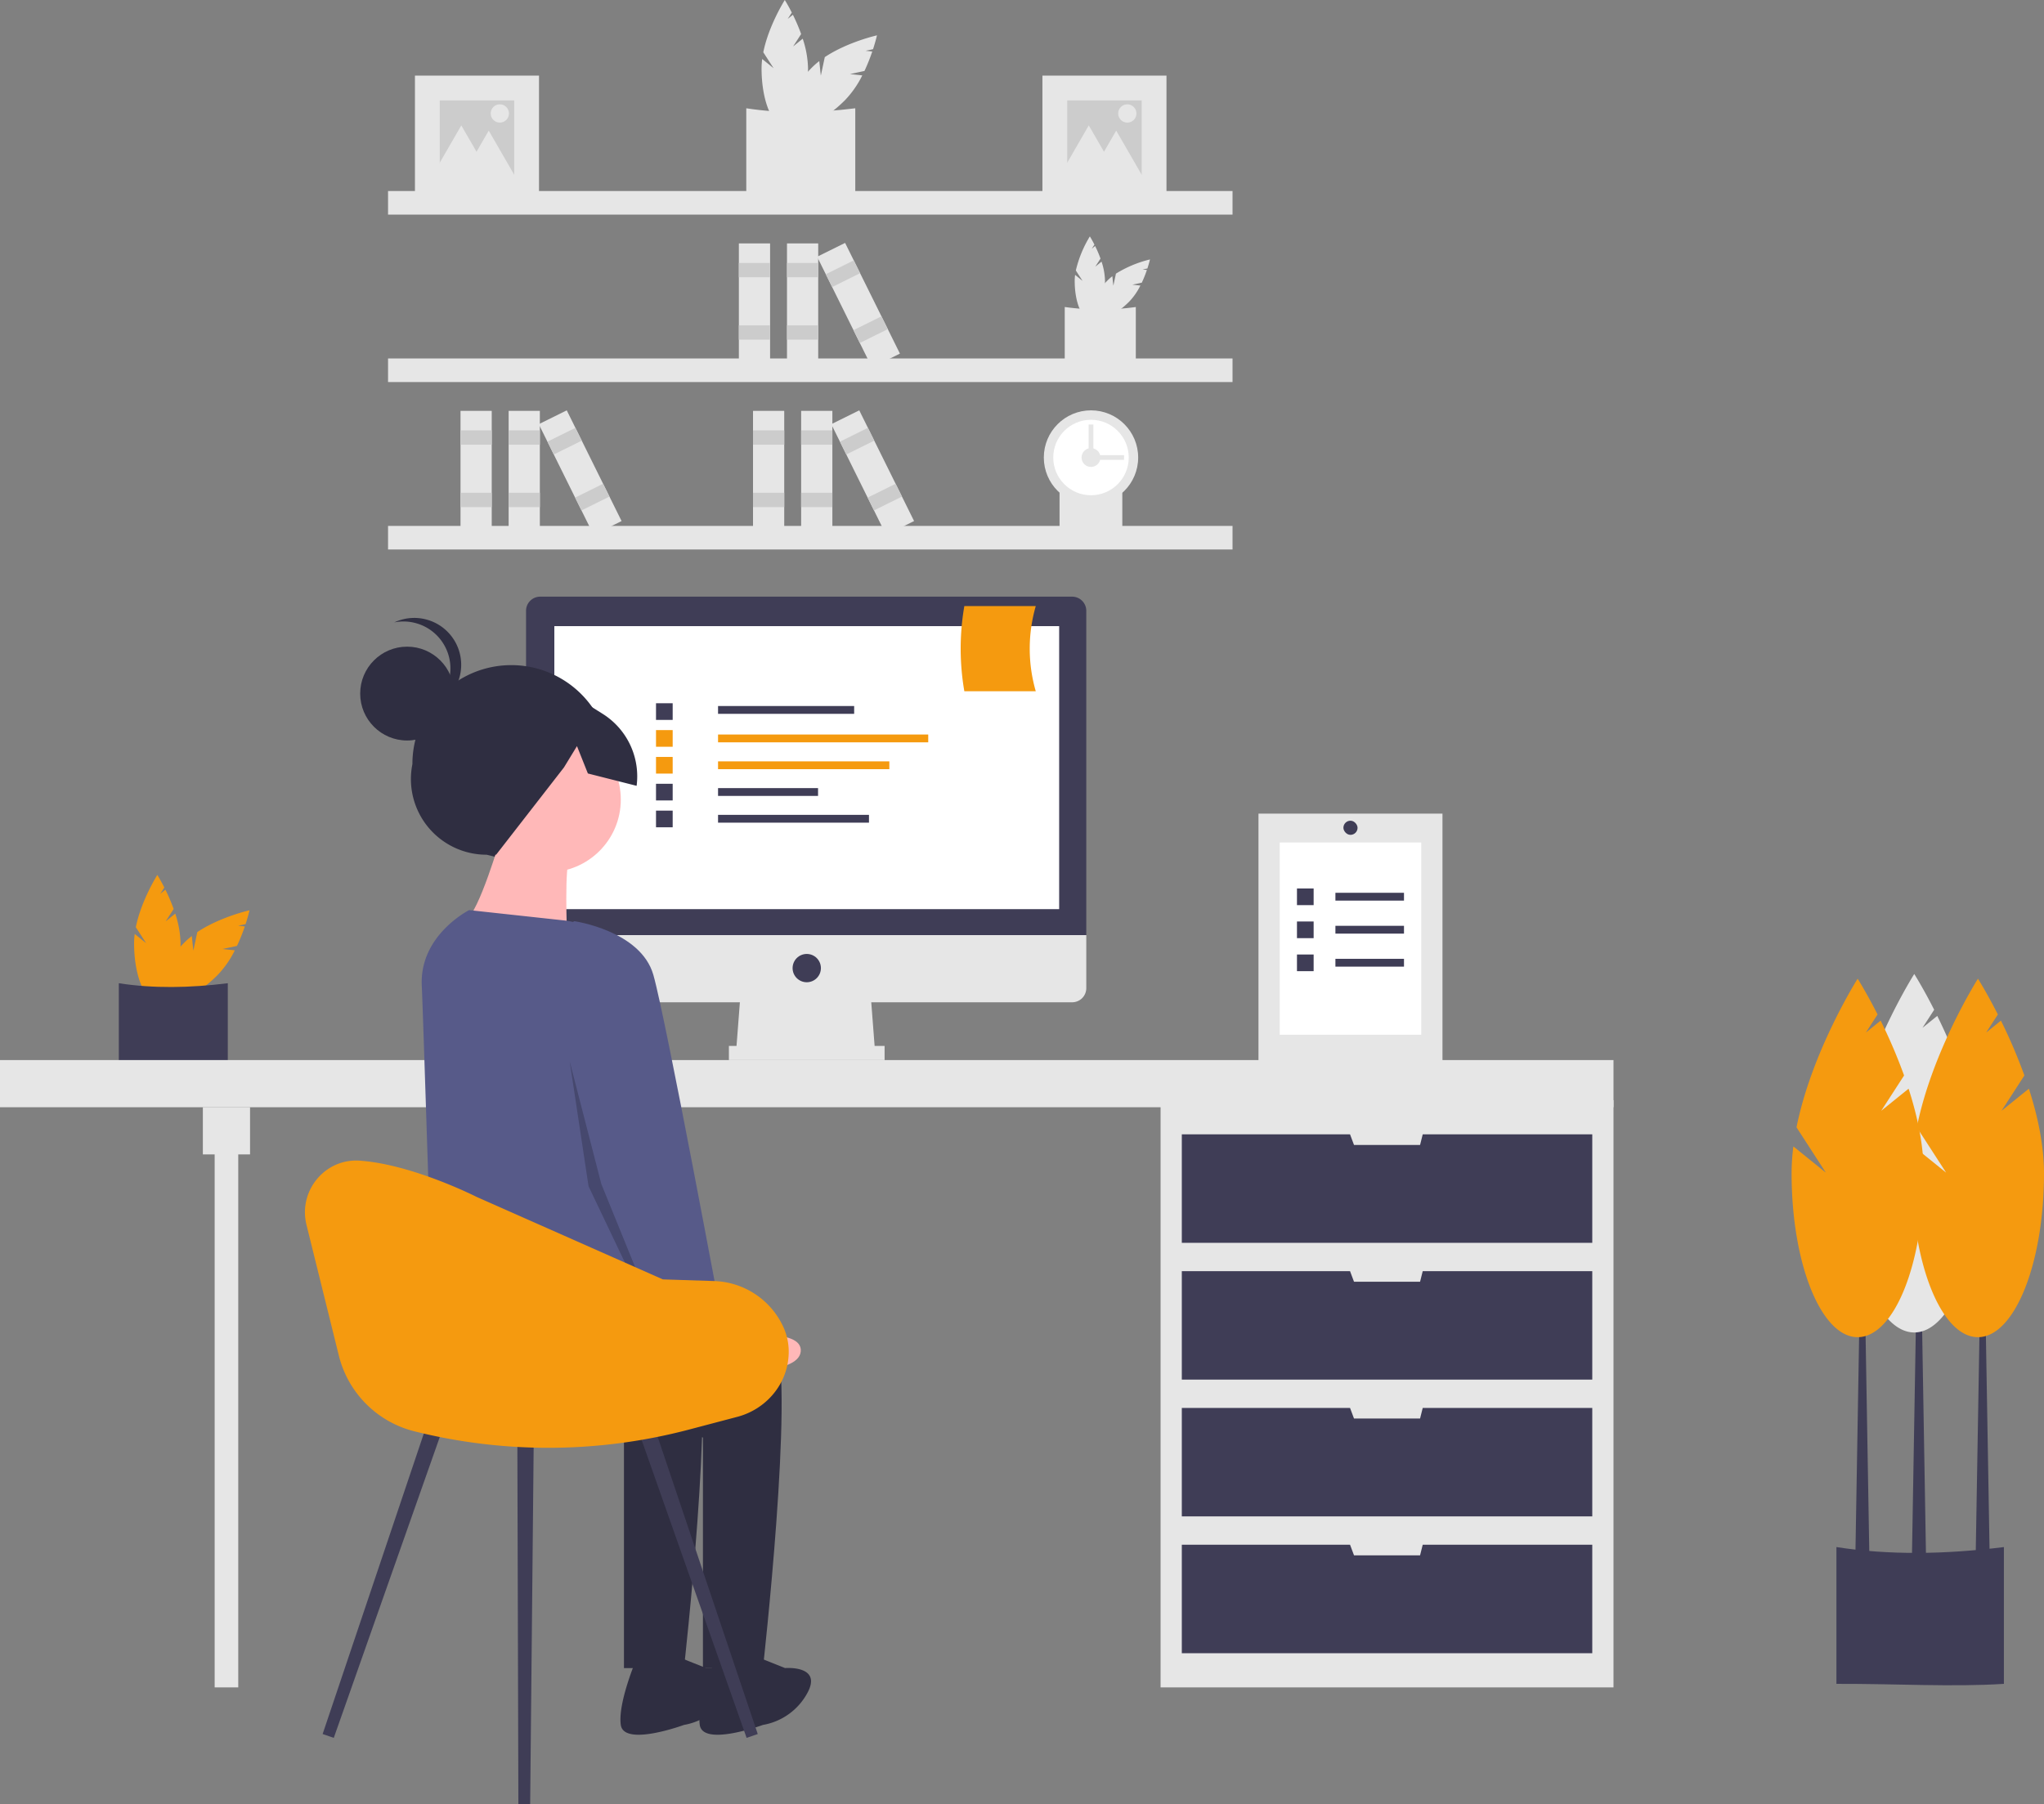<?xml version="1.0" encoding="UTF-8"?> <svg xmlns="http://www.w3.org/2000/svg" id="ea61258a-e793-48f7-8624-3c5ca462ffd9" data-name="Layer 1" width="882.346" height="778.999" viewBox="0 0 882.346 778.999"><rect x="0" y="0" width="882.346" height="778.999" fill="#808080" stroke="none"/> <title>remotely</title> <path d="M501.189,80.561l3.47-5.362a80.387,80.387,0,0,0-3.56-8.333l-2.244,1.812,1.776-2.745c-1.693-3.333-3.025-5.432-3.025-5.432s-6.958,10.965-9.283,22.575l4.452,6.881-4.929-3.981a32.522,32.522,0,0,0-.27,4.078c0,13.75,4.491,24.896,10.03,24.896s10.03-11.146,10.03-24.896a42.818,42.818,0,0,0-2.295-12.847Z" transform="translate(-158.827 -60.501)" fill="#e6e6e6"></path> <path d="M525.747,92.481l6.245-1.338a80.386,80.386,0,0,0,3.375-8.409l-2.868-.305,3.197-.685c1.159-3.554,1.702-5.98,1.702-5.98s-12.674,2.833-22.527,9.399l-1.717,8.014-.67-6.3a32.524,32.524,0,0,0-3.075,2.693c-9.722,9.722-14.429,20.779-10.512,24.696s14.974-.789,24.696-10.512a42.818,42.818,0,0,0,7.462-10.707Z" transform="translate(-158.827 -60.501)" fill="#e6e6e6"></path> <path d="M528.028,145.685c-14.481.926-30.26-.054-47.046,0V107.253c14.791,2.303,30.565,2.066,47.046,0Z" transform="translate(-158.827 -60.501)" fill="#e6e6e6"></path> <path d="M631.628,175.652l2.263-3.497a52.424,52.424,0,0,0-2.321-5.434l-1.463,1.182,1.158-1.79c-1.104-2.173-1.973-3.543-1.973-3.543a50.241,50.241,0,0,0-6.054,14.722l2.903,4.487-3.214-2.596a21.21,21.21,0,0,0-.176,2.66c0,8.967,2.928,16.236,6.541,16.236s6.541-7.269,6.541-16.236a27.923,27.923,0,0,0-1.496-8.378Z" transform="translate(-158.827 -60.501)" fill="#e6e6e6"></path> <path d="M647.644,183.426l4.073-.873a52.421,52.421,0,0,0,2.201-5.484l-1.87-.199,2.085-.447c.756-2.317,1.11-3.9,1.11-3.9a50.241,50.241,0,0,0-14.691,6.129l-1.12,5.226-.437-4.109a21.208,21.208,0,0,0-2.005,1.756c-6.34,6.34-9.41,13.551-6.855,16.105s9.765-.515,16.105-6.855a27.923,27.923,0,0,0,4.866-6.982Z" transform="translate(-158.827 -60.501)" fill="#e6e6e6"></path> <path d="M649.131,218.122c-9.444.604-19.734-.035-30.681,0v-25.063a110.584,110.584,0,0,0,30.681,0Z" transform="translate(-158.827 -60.501)" fill="#e6e6e6"></path> <path d="M643.3,292.399c-8.339.533-17.425-.031-27.091,0V270.268a97.647,97.647,0,0,0,27.091,0Z" transform="translate(-158.827 -60.501)" fill="#e6e6e6"></path> <rect x="167.508" y="82.481" width="364.547" height="10.183" fill="#e6e6e6"></rect> <rect x="167.508" y="154.78" width="364.547" height="10.183" fill="#e6e6e6"></rect> <rect x="167.508" y="227.078" width="364.547" height="10.183" fill="#e6e6e6"></rect> <circle cx="470.958" cy="197.548" r="20.366" fill="#e6e6e6"></circle> <circle cx="470.958" cy="197.548" r="16.293" fill="#fff"></circle> <circle cx="470.958" cy="197.548" r="4.073" fill="#e6e6e6"></circle> <rect x="634.876" y="249.902" width="2.037" height="16.293" transform="translate(735.116 -438.347) rotate(90)" fill="#e6e6e6"></rect> <rect x="628.767" y="243.793" width="2.037" height="16.293" transform="translate(1100.743 443.377) rotate(180)" fill="#e6e6e6"></rect> <rect x="339.725" y="105.104" width="13.475" height="53.339" fill="#e6e6e6"></rect> <rect x="339.725" y="113.526" width="13.475" height="6.176" fill="#ccc"></rect> <rect x="339.725" y="140.476" width="13.475" height="6.176" fill="#ccc"></rect> <rect x="318.951" y="105.104" width="13.475" height="53.339" fill="#e6e6e6"></rect> <rect x="318.951" y="113.526" width="13.475" height="6.176" fill="#ccc"></rect> <rect x="318.951" y="140.476" width="13.475" height="6.176" fill="#ccc"></rect> <rect x="522.695" y="165.605" width="13.475" height="53.339" transform="translate(-189.171 194.366) rotate(-26.34)" fill="#e6e6e6"></rect> <rect x="515.969" y="175.601" width="13.475" height="6.176" transform="translate(-183.842 189.971) rotate(-26.34)" fill="#ccc"></rect> <rect x="527.926" y="199.753" width="13.475" height="6.176" transform="translate(-193.317 197.784) rotate(-26.34)" fill="#ccc"></rect> <rect x="219.567" y="177.403" width="13.475" height="53.339" fill="#e6e6e6"></rect> <rect x="219.567" y="185.825" width="13.475" height="6.176" fill="#ccc"></rect> <rect x="219.567" y="212.775" width="13.475" height="6.176" fill="#ccc"></rect> <rect x="198.793" y="177.403" width="13.475" height="53.339" fill="#e6e6e6"></rect> <rect x="198.793" y="185.825" width="13.475" height="6.176" fill="#ccc"></rect> <rect x="198.793" y="212.775" width="13.475" height="6.176" fill="#ccc"></rect> <rect x="402.537" y="237.903" width="13.475" height="53.339" transform="translate(-233.724 148.559) rotate(-26.34)" fill="#e6e6e6"></rect> <rect x="395.811" y="247.899" width="13.475" height="6.176" transform="translate(-228.395 144.164) rotate(-26.34)" fill="#ccc"></rect> <rect x="407.769" y="272.051" width="13.475" height="6.176" transform="translate(-237.87 151.977) rotate(-26.34)" fill="#ccc"></rect> <rect x="345.835" y="177.403" width="13.475" height="53.339" fill="#e6e6e6"></rect> <rect x="345.835" y="185.825" width="13.475" height="6.176" fill="#ccc"></rect> <rect x="345.835" y="212.775" width="13.475" height="6.176" fill="#ccc"></rect> <rect x="325.061" y="177.403" width="13.475" height="53.339" fill="#e6e6e6"></rect> <rect x="325.061" y="185.825" width="13.475" height="6.176" fill="#ccc"></rect> <rect x="325.061" y="212.775" width="13.475" height="6.176" fill="#ccc"></rect> <rect x="528.805" y="237.903" width="13.475" height="53.339" transform="translate(-220.615 204.582) rotate(-26.34)" fill="#e6e6e6"></rect> <rect x="522.079" y="247.899" width="13.475" height="6.176" transform="translate(-215.286 200.188) rotate(-26.34)" fill="#ccc"></rect> <rect x="534.036" y="272.051" width="13.475" height="6.176" transform="translate(-224.76 208.001) rotate(-26.34)" fill="#ccc"></rect> <rect x="449.987" y="32.646" width="53.556" height="53.556" fill="#e6e6e6"></rect> <rect x="460.699" y="43.357" width="32.134" height="32.134" fill="#ccc"></rect> <polygon points="470 54.143 476.814 65.944 483.627 77.745 470 77.745 456.373 77.745 463.187 65.944 470 54.143" fill="#e6e6e6"></polygon> <polygon points="481.839 56.398 488.653 68.199 495.466 80 481.839 80 468.212 80 475.026 68.199 481.839 56.398" fill="#e6e6e6"></polygon> <circle cx="486.631" cy="48.994" r="3.946" fill="#e6e6e6"></circle> <rect x="179.123" y="32.646" width="53.556" height="53.556" fill="#e6e6e6"></rect> <rect x="189.834" y="43.357" width="32.134" height="32.134" fill="#ccc"></rect> <polygon points="199.136 54.143 205.949 65.944 212.763 77.745 199.136 77.745 185.509 77.745 192.322 65.944 199.136 54.143" fill="#e6e6e6"></polygon> <polygon points="210.975 56.398 217.788 68.199 224.601 80 210.975 80 197.348 80 204.161 68.199 210.975 56.398" fill="#e6e6e6"></polygon> <circle cx="215.766" cy="48.994" r="3.946" fill="#e6e6e6"></circle> <path d="M230.324,458.345l3.47-5.362a80.387,80.387,0,0,0-3.56-8.333l-2.244,1.812,1.776-2.745c-1.693-3.333-3.025-5.432-3.025-5.432s-6.958,10.965-9.283,22.575l4.452,6.881-4.929-3.981a32.524,32.524,0,0,0-.27,4.078c0,13.75,4.491,24.896,10.03,24.896s10.03-11.146,10.03-24.896a42.818,42.818,0,0,0-2.295-12.847Z" transform="translate(-158.827 -60.501)" fill="#f59a0f"></path> <path d="M254.882,470.266l6.245-1.338a80.386,80.386,0,0,0,3.375-8.409l-2.868-.305,3.197-.685c1.159-3.554,1.702-5.98,1.702-5.98s-12.674,2.833-22.527,9.399l-1.717,8.014-.67-6.3a32.524,32.524,0,0,0-3.075,2.693c-9.722,9.722-14.429,20.779-10.512,24.696s14.974-.789,24.696-10.512a42.818,42.818,0,0,0,7.462-10.707Z" transform="translate(-158.827 -60.501)" fill="#f59a0f"></path> <path d="M257.163,523.469c-14.481.926-30.26-.054-47.046,0V485.038c14.791,2.303,30.565,2.066,47.046,0Z" transform="translate(-158.827 -60.501)" fill="#3f3d56"></path> <rect x="500.998" y="475.031" width="195.511" height="253.554" fill="#e6e6e6"></rect> <rect x="92.664" y="488.269" width="10.183" height="240.316" fill="#e6e6e6"></rect> <rect y="457.72" width="696.509" height="20.366" fill="#e6e6e6"></rect> <rect x="87.573" y="478.086" width="20.366" height="20.366" fill="#e6e6e6"></rect> <polygon points="614.155 489.796 613.009 494.379 584.497 494.379 582.779 489.796 510.162 489.796 510.162 536.638 687.344 536.638 687.344 489.796 614.155 489.796" fill="#3f3d56"></polygon> <polygon points="614.155 548.857 613.009 553.439 584.497 553.439 582.779 548.857 510.162 548.857 510.162 595.698 687.344 595.698 687.344 548.857 614.155 548.857" fill="#3f3d56"></polygon> <polygon points="614.155 607.918 613.009 612.5 584.497 612.5 582.779 607.918 510.162 607.918 510.162 654.759 687.344 654.759 687.344 607.918 614.155 607.918" fill="#3f3d56"></polygon> <polygon points="614.155 666.979 613.009 671.561 584.497 671.561 582.779 666.979 510.162 666.979 510.162 713.82 687.344 713.82 687.344 666.979 614.155 666.979" fill="#3f3d56"></polygon> <polygon points="377.785 454.665 317.706 454.665 319.742 428.19 375.748 428.19 377.785 454.665" fill="#e6e6e6"></polygon> <rect x="314.651" y="451.611" width="67.207" height="6.11" fill="#e6e6e6"></rect> <path d="M621.639,318.128H392.015a6.11,6.11,0,0,0-6.11,6.11V464.252H627.748V324.237A6.11,6.11,0,0,0,621.639,318.128Z" transform="translate(-158.827 -60.501)" fill="#3f3d56"></path> <path d="M385.905,464.252V487.163a6.11,6.11,0,0,0,6.11,6.11h229.624a6.11,6.11,0,0,0,6.11-6.11V464.252Z" transform="translate(-158.827 -60.501)" fill="#e6e6e6"></path> <rect x="239.298" y="270.355" width="217.914" height="122.195" fill="#fff"></rect> <circle cx="348.254" cy="418.007" r="6.11" fill="#3f3d56"></circle> <path d="M1023.862,787.558c-22.254,1.424-46.502-.083-72.298,0V728.498c22.731,3.539,46.971,3.175,72.298,0Z" transform="translate(-158.827 -60.501)" fill="#3f3d56"></path> <polygon points="831.432 673.3 825.322 673.3 827.359 553.949 829.395 553.949 831.432 673.3" fill="#3f3d56"></polygon> <polygon points="858.926 674.107 852.816 674.107 854.853 554.755 856.889 554.755 858.926 674.107" fill="#3f3d56"></polygon> <polygon points="806.993 674.107 800.883 674.107 802.92 554.755 804.956 554.755 806.993 674.107" fill="#3f3d56"></polygon> <path d="M995.35,538.078l9.863-15.242a228.514,228.514,0,0,0-10.119-23.687l-6.378,5.151,5.05-7.804c-4.813-9.473-8.599-15.442-8.599-15.442s-19.78,31.17-26.389,64.173L971.435,564.786l-14.011-11.317a92.452,92.452,0,0,0-.769,11.593c0,39.086,12.765,70.771,28.512,70.771s28.512-31.685,28.512-70.771c0-12.117-2.741-24.794-6.523-36.521Z" transform="translate(-158.827 -60.501)" fill="#e6e6e6"></path> <path d="M1022.844,540.114l9.863-15.242a228.515,228.515,0,0,0-10.119-23.687l-6.378,5.151,5.05-7.804c-4.813-9.473-8.599-15.442-8.599-15.442s-19.78,31.17-26.389,64.173l12.656,19.56-14.011-11.317a92.452,92.452,0,0,0-.769,11.593c0,39.086,12.765,70.771,28.512,70.771s28.512-31.685,28.512-70.771c0-12.117-2.741-24.794-6.523-36.521Z" transform="translate(-158.827 -60.501)" fill="#f59a0f"></path> <path d="M970.911,540.114l9.863-15.242a228.517,228.517,0,0,0-10.119-23.687l-6.378,5.151,5.05-7.804c-4.812-9.473-8.599-15.442-8.599-15.442s-19.78,31.17-26.389,64.173l12.656,19.56-14.011-11.317a92.452,92.452,0,0,0-.769,11.593c0,39.086,12.765,70.771,28.512,70.771s28.512-31.685,28.512-70.771c0-12.117-2.741-24.794-6.523-36.521Z" transform="translate(-158.827 -60.501)" fill="#f59a0f"></path> <rect x="309.964" y="304.848" width="58.756" height="3.373" fill="#3f3d56"></rect> <rect x="309.964" y="317.151" width="90.732" height="3.373" fill="#f59a0f"></rect> <rect x="309.964" y="328.742" width="73.945" height="3.373" fill="#f59a0f"></rect> <rect x="309.964" y="340.29" width="43.168" height="3.373" fill="#3f3d56"></rect> <rect x="309.964" y="351.837" width="65.151" height="3.373" fill="#3f3d56"></rect> <rect x="283.184" y="303.649" width="7.195" height="7.195" fill="#3f3d56"></rect> <rect x="283.184" y="315.24" width="7.195" height="7.195" fill="#f59a0f"></rect> <rect x="283.184" y="326.831" width="7.195" height="7.195" fill="#f59a0f"></rect> <rect x="283.184" y="338.423" width="7.195" height="7.195" fill="#3f3d56"></rect> <rect x="283.184" y="350.014" width="7.195" height="7.195" fill="#3f3d56"></rect> <path d="M605.942,358.963H575.109a107.84,107.84,0,0,1,0-36.763h30.833A66.148,66.148,0,0,0,605.942,358.963Z" transform="translate(-158.827 -60.501)" fill="#f59a0f"></path> <path d="M381.591,432.645l-12.685-3.092a32.657,32.657,0,0,1-32.051-39.124v0a42.685,42.685,0,0,1,42.631-42.738h0a42.685,42.685,0,0,1,42.738,42.631v0C429.417,415.35,406.891,438.812,381.591,432.645Z" transform="translate(-158.827 -60.501)" fill="#2f2e41"></path> <circle cx="236.62" cy="345.243" r="31.364" fill="#ffb8b8"></circle> <path d="M374.992,422.108s-9.545,32.727-15,35.455,43.636,6.818,43.636,6.818-1.364-31.364,1.364-34.091S374.992,422.108,374.992,422.108Z" transform="translate(-158.827 -60.501)" fill="#ffb8b8"></path> <path d="M424.083,623.926s61.364-5.455,69.546,15S488.174,780.745,488.174,780.745H462.265V681.199s-110.472-31.402-110.472-42.311S424.083,623.926,424.083,623.926Z" transform="translate(-158.827 -60.501)" fill="#2f2e41"></path> <path d="M484.083,775.29l13.636,5.455s16.364-1.364,9.545,10.909A27.004,27.004,0,0,1,488.174,805.29s-25.909,9.545-27.273,0,6.818-28.636,6.818-28.636Z" transform="translate(-158.827 -60.501)" fill="#2f2e41"></path> <path d="M389.992,623.926s61.364-5.455,69.546,15S454.083,780.745,454.083,780.745H428.174V681.199s-78.418-18.164-78.418-29.073c0-5.125-5.343-31.171,4.073-36.658C364.457,609.274,389.992,623.926,389.992,623.926Z" transform="translate(-158.827 -60.501)" fill="#2f2e41"></path> <path d="M449.992,775.29l13.636,5.455s16.364-1.364,9.545,10.909A27.004,27.004,0,0,1,454.083,805.29s-25.909,9.545-27.273,0,6.818-28.636,6.818-28.636Z" transform="translate(-158.827 -60.501)" fill="#2f2e41"></path> <path d="M361.356,453.471l40.98,4.454a30.182,30.182,0,0,1,26.269,23.767L444.538,557.108s5.455,75-5.455,79.091-25.909-16.364-46.364-13.636-47.046,8.864-47.046,8.864S341.451,497.179,340.901,486.199C339.801,464.248,361.356,453.471,361.356,453.471Z" transform="translate(-158.827 -60.501)" fill="#575a89"></path> <path d="M458.427,627.823l16.824,9.908s30.183-4.331,29.241,6.278-33.889,8.559-33.889,8.559l-20.275-12.493Z" transform="translate(-158.827 -60.501)" fill="#ffb8b8"></path> <circle cx="175.743" cy="299.475" r="20.26" fill="#2f2e41"></circle> <path d="M353.263,349.085a20.25,20.25,0,0,0-24.247-19.836,20.25,20.25,0,1,1,12.63,38.165A20.243,20.243,0,0,0,353.263,349.085Z" transform="translate(-158.827 -60.501)" fill="#2f2e41"></path> <path d="M370.643,360.575l27.313-5.029,21.005,13.165a31.863,31.863,0,0,1,14.678,31.095l-21.037-5.332-4.711-11.812-5.61,9.196-29.334,37.75-16.47-10.488-14.683-23.009Z" transform="translate(-158.827 -60.501)" fill="#2f2e41"></path> <path d="M393.136,465.071l13.636-6.818s28.636,4.091,34.091,23.182,30,151.364,30,151.364L447.681,643.708l-32.727-80.455Z" transform="translate(-158.827 -60.501)" fill="#575a89"></path> <polygon points="245.917 458.23 259.565 511.205 283.767 570.701 282.928 572.761 254.063 512.199 245.917 458.23" opacity="0.2"></polygon> <polygon points="144.084 750.379 139.271 748.721 185.896 610.231 192.636 612.553 144.084 750.379" fill="#3f3d56"></polygon> <polygon points="322.291 750.379 327.105 748.721 280.479 610.231 273.74 612.553 322.291 750.379" fill="#3f3d56"></polygon> <polygon points="223.77 778.981 228.861 778.999 230.443 617.107 223.315 617.082 223.77 778.981" fill="#3f3d56"></polygon> <path d="M291.127,589.357l13.966,56.445a44.826,44.826,0,0,0,32.642,32.721l0,0a238.26,238.26,0,0,0,118.547-.764l20.851-5.499c12.116-3.195,21.227-13.601,22.089-26.101a25.685,25.685,0,0,0-2.323-12.872q-.122-.26-.246-.515a34.064,34.064,0,0,0-29.598-19.138l-22.089-.713L364.521,577.282s-27.667-14.053-50.412-15.626C299.089,560.617,287.51,574.741,291.127,589.357Z" transform="translate(-158.827 -60.501)" fill="#f59a0f"></path> <rect x="543.257" y="351.309" width="79.426" height="107.939" fill="#e6e6e6"></rect> <rect x="552.421" y="363.764" width="61.097" height="83.03" fill="#fff"></rect> <rect x="576.467" y="385.492" width="29.602" height="3.373" fill="#3f3d56"></rect> <rect x="559.87" y="383.625" width="7.195" height="7.195" fill="#3f3d56"></rect> <rect x="576.467" y="399.748" width="29.602" height="3.373" fill="#3f3d56"></rect> <rect x="559.87" y="397.881" width="7.195" height="7.195" fill="#3f3d56"></rect> <rect x="576.467" y="414.004" width="29.602" height="3.373" fill="#3f3d56"></rect> <rect x="559.87" y="412.137" width="7.195" height="7.195" fill="#3f3d56"></rect> <rect x="579.915" y="354.364" width="6.11" height="6.11" rx="3.055" fill="#3f3d56"></rect> </svg> 